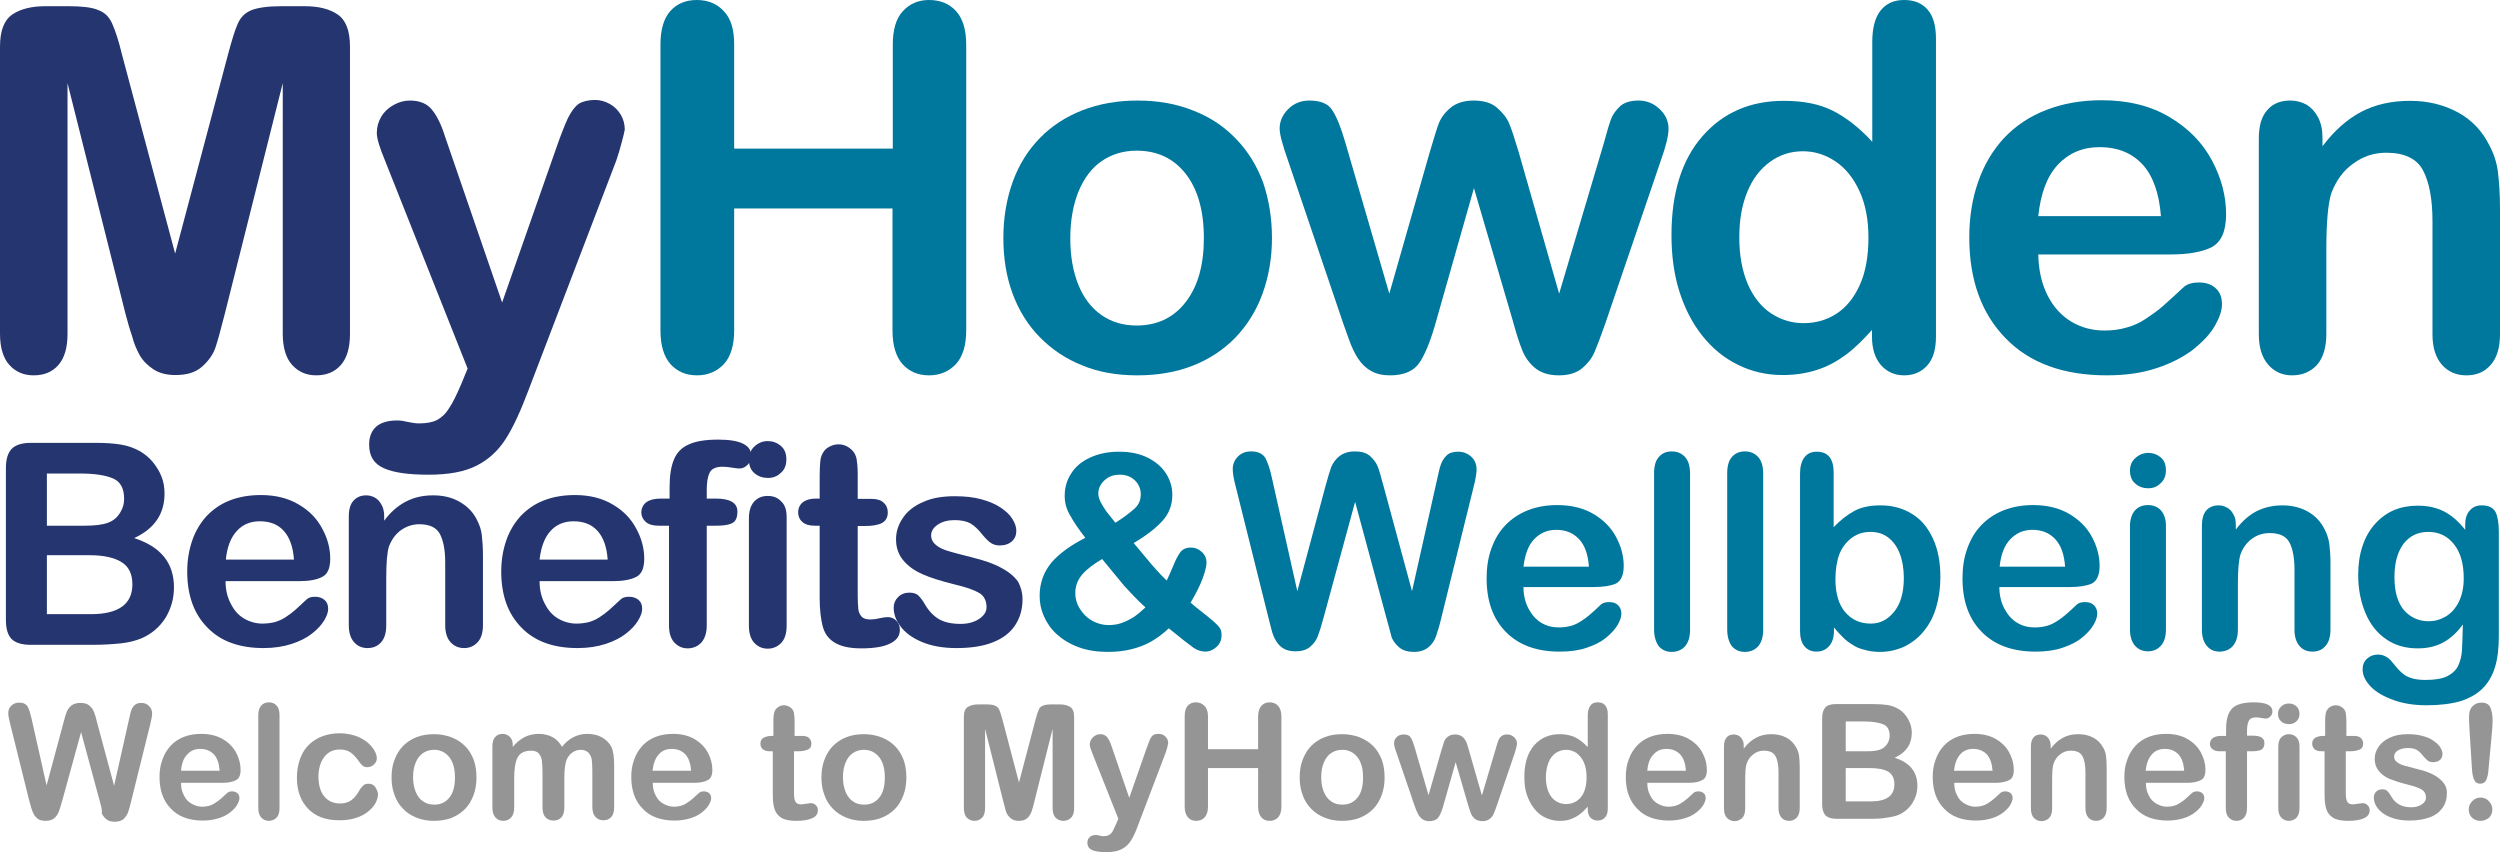 <?xml version="1.0" encoding="utf-8"?>
<!-- Generator: Adobe Illustrator 22.1.0, SVG Export Plug-In . SVG Version: 6.00 Build 0)  -->
<svg version="1.1" id="Layer_1" xmlns="http://www.w3.org/2000/svg" xmlns:xlink="http://www.w3.org/1999/xlink" x="0px" y="0px"
	 width="847.9px" height="289.1px" viewBox="0 0 847.9 289.1" style="enable-background:new 0 0 847.9 289.1;" xml:space="preserve"
	>
<style type="text/css">
	.st0{fill:#253570;}
	.st1{fill:#00779C;}
	.st2{fill:#959595;}
</style>
<g>
	<g>
		<path class="st0" d="M42.6,106.6L22.9,28.2v85c0,4.7-1,8.2-3.1,10.6c-2.1,2.4-4.9,3.5-8.4,3.5c-3.4,0-6.1-1.2-8.2-3.5
			c-2.1-2.3-3.2-5.9-3.2-10.6V15.8c0-5.4,1.4-9,4.2-10.9C7,3,10.8,2.1,15.5,2.1h7.7c4.6,0,8,0.4,10.1,1.3C35.5,4.2,37,5.7,38,7.9
			c1,2.2,2.2,5.7,3.4,10.7L59.4,86l17.9-67.4c1.3-4.9,2.4-8.5,3.4-10.7c1-2.2,2.6-3.7,4.7-4.5c2.1-0.8,5.5-1.3,10.1-1.3h7.7
			c4.8,0,8.5,0.9,11.3,2.8c2.8,1.9,4.2,5.5,4.2,10.9v97.4c0,4.7-1,8.2-3.1,10.6c-2.1,2.4-4.9,3.5-8.4,3.5c-3.3,0-6-1.2-8.1-3.5
			c-2.1-2.3-3.2-5.9-3.2-10.6v-85l-19.7,78.4c-1.3,5.1-2.3,8.8-3.1,11.2c-0.8,2.4-2.3,4.5-4.5,6.5c-2.2,2-5.2,2.9-9.1,2.9
			c-2.9,0-5.4-0.6-7.4-1.9c-2-1.3-3.6-2.9-4.7-4.8c-1.1-2-2-4.1-2.6-6.5C44,111.7,43.3,109.2,42.6,106.6z"/>
		<path class="st0" d="M156.5,130.1l2.1-5.1l-28.2-71c-1.7-4.1-2.6-7.1-2.6-8.9c0-2,0.5-3.8,1.5-5.5c1-1.7,2.4-3,4.2-4
			c1.8-1,3.6-1.5,5.5-1.5c3.3,0,5.8,1,7.5,3.1c1.7,2.1,3.2,5.1,4.4,9l19.4,56.4l18.4-52.5c1.5-4.3,2.8-7.6,3.9-10
			c1.2-2.4,2.4-4,3.7-4.9c1.3-0.8,3.2-1.3,5.6-1.3c1.7,0,3.4,0.5,5,1.4c1.6,0.9,2.8,2.2,3.7,3.7c0.9,1.6,1.3,3.2,1.3,5
			c-0.2,1.1-0.6,2.6-1.1,4.5c-0.5,2-1.1,3.9-1.8,6l-29.9,78.2c-2.6,6.9-5.1,12.3-7.6,16.2c-2.5,3.9-5.7,6.9-9.8,9
			c-4.1,2.1-9.5,3.1-16.4,3.1c-6.7,0-11.8-0.7-15.1-2.2c-3.4-1.5-5-4.1-5-8c0-2.6,0.8-4.7,2.4-6.1c1.6-1.4,4-2.1,7.1-2.1
			c1.2,0,2.4,0.2,3.6,0.5c1.5,0.3,2.7,0.5,3.8,0.5c2.6,0,4.7-0.4,6.2-1.2c1.5-0.8,2.9-2.1,4.1-4.1
			C153.5,136.7,154.9,133.9,156.5,130.1z"/>
	</g>
	<g>
		<path class="st1" d="M249,15.1v35.3h53.8V15.1c0-5,1.1-8.8,3.4-11.3c2.3-2.5,5.2-3.8,8.9-3.8c3.7,0,6.8,1.2,9.1,3.7
			c2.3,2.5,3.5,6.3,3.5,11.4v97c0,5.1-1.2,8.9-3.5,11.4c-2.4,2.5-5.4,3.8-9.1,3.8c-3.8,0-6.7-1.3-9-3.8c-2.2-2.5-3.4-6.3-3.4-11.4
			V70.7H249v41.4c0,5.1-1.2,8.9-3.5,11.4c-2.4,2.5-5.4,3.8-9.1,3.8c-3.8,0-6.7-1.3-9-3.8c-2.2-2.5-3.4-6.3-3.4-11.4v-97
			c0-5,1.1-8.8,3.3-11.3c2.2-2.5,5.2-3.8,9-3.8c3.7,0,6.8,1.2,9.1,3.7C247.9,6.2,249,10,249,15.1z"/>
		<path class="st1" d="M431.4,80.7c0,6.8-1.1,13.1-3.2,18.9c-2.1,5.8-5.2,10.7-9.2,14.9c-4,4.1-8.8,7.3-14.4,9.5
			c-5.6,2.2-11.9,3.3-18.9,3.3c-6.9,0-13.2-1.1-18.7-3.4c-5.5-2.2-10.3-5.4-14.4-9.6c-4.1-4.2-7.1-9.1-9.2-14.8
			c-2.1-5.7-3.1-12-3.1-18.8c0-6.9,1.1-13.3,3.2-19.1c2.1-5.8,5.2-10.7,9.2-14.8c4-4.1,8.8-7.2,14.4-9.4c5.7-2.2,11.9-3.3,18.7-3.3
			c6.9,0,13.2,1.1,18.9,3.4c5.7,2.2,10.5,5.4,14.5,9.6c4,4.1,7.1,9.1,9.2,14.8C430.3,67.5,431.4,73.8,431.4,80.7z M408.3,80.7
			c0-9.3-2.1-16.6-6.2-21.8s-9.6-7.8-16.6-7.8c-4.5,0-8.4,1.2-11.8,3.5c-3.4,2.3-6,5.8-7.9,10.3c-1.8,4.5-2.8,9.8-2.8,15.9
			c0,6,0.9,11.2,2.7,15.7c1.8,4.5,4.4,7.9,7.8,10.3c3.4,2.4,7.4,3.6,12,3.6c6.9,0,12.5-2.6,16.6-7.9
			C406.3,97.1,408.3,89.9,408.3,80.7z"/>
	</g>
	<g>
		<path class="st1" d="M456.3,48.4l14.9,51.2L484.8,52c1.5-5,2.5-8.4,3.2-10.2c0.7-1.8,2-3.6,3.9-5.2c1.9-1.6,4.6-2.5,7.9-2.5
			c3.4,0,6.1,0.8,8,2.5c1.9,1.7,3.3,3.4,4.1,5.4c0.8,1.9,1.9,5.3,3.3,10l13.6,47.6L544,48.4c1-3.7,1.8-6.4,2.4-8
			c0.6-1.6,1.7-3.1,3.1-4.4c1.5-1.3,3.6-1.9,6.3-1.9c2.7,0,5.1,1,7.1,2.9c2,1.9,3,4.1,3,6.7c0,2.4-0.9,5.9-2.6,10.7l-18.7,54.9
			c-1.6,4.6-2.9,8-3.8,10.1c-0.9,2.1-2.3,3.9-4.2,5.5c-1.9,1.6-4.6,2.4-7.9,2.4c-3.5,0-6.2-0.9-8.2-2.6c-2-1.7-3.5-3.9-4.4-6.4
			c-1-2.5-2-5.8-3.1-9.8l-13.1-44.7l-12.7,44.7c-1.7,6.2-3.5,10.9-5.5,14.1c-2,3.2-5.4,4.7-10.3,4.7c-2.5,0-4.7-0.5-6.4-1.5
			c-1.8-1-3.2-2.4-4.4-4.2c-1.2-1.8-2.2-4-3.1-6.5c-0.9-2.5-1.6-4.5-2.1-5.9l-18.6-54.9c-1.8-5.1-2.8-8.7-2.8-10.7
			c0-2.5,1-4.7,2.9-6.6c2-2,4.4-2.9,7.2-2.9c3.8,0,6.4,1.1,7.7,3.2C453.3,39.5,454.8,43.2,456.3,48.4z"/>
		<path class="st1" d="M634.9,114.2v-2.3c-3.1,3.5-6.1,6.4-9.1,8.6c-3,2.2-6.2,3.9-9.7,5c-3.5,1.1-7.3,1.7-11.5,1.7
			c-5.5,0-10.6-1.2-15.2-3.5c-4.7-2.3-8.7-5.6-12.1-9.9c-3.4-4.3-6-9.4-7.8-15.2c-1.8-5.8-2.6-12.1-2.6-18.9
			c0-14.3,3.5-25.5,10.5-33.5c7-8,16.2-12,27.6-12c6.6,0,12.2,1.1,16.7,3.4c4.5,2.3,9,5.8,13.3,10.5V14.3c0-4.7,0.9-8.3,2.8-10.7
			c1.9-2.4,4.5-3.6,8-3.6c3.5,0,6.1,1.1,8,3.3c1.9,2.2,2.8,5.5,2.8,9.8v101.1c0,4.4-1,7.6-3,9.8c-2,2.2-4.6,3.3-7.8,3.3
			c-3.1,0-5.7-1.1-7.8-3.4C636,121.6,634.9,118.4,634.9,114.2z M589.9,80.5c0,6.2,1,11.5,2.9,15.9c1.9,4.4,4.6,7.7,7.9,9.9
			c3.4,2.2,7,3.3,11,3.3c4,0,7.7-1,11-3.1c3.3-2.1,6-5.3,8-9.7c2-4.3,3-9.8,3-16.2c0-6.1-1-11.3-3-15.7c-2-4.4-4.7-7.8-8.1-10.1
			c-3.4-2.3-7.1-3.5-11.1-3.5c-4.2,0-7.9,1.2-11.2,3.6c-3.3,2.4-5.9,5.8-7.7,10.2C590.8,69.5,589.9,74.6,589.9,80.5z"/>
	</g>
	<g>
		<path class="st1" d="M736.1,86.3h-44.8c0.1,5.2,1.1,9.8,3.1,13.8c2,4,4.8,7,8.1,9c3.4,2,7.1,3,11.2,3c2.7,0,5.2-0.3,7.5-1
			c2.3-0.6,4.5-1.6,6.6-3c2.1-1.4,4.1-2.8,5.9-4.4c1.8-1.6,4.1-3.7,7-6.4c1.2-1,2.9-1.5,5-1.5c2.4,0,4.3,0.6,5.7,1.9
			c1.5,1.3,2.2,3.1,2.2,5.5c0,2.1-0.8,4.5-2.4,7.3c-1.6,2.8-4.1,5.4-7.3,8c-3.3,2.5-7.4,4.7-12.3,6.3c-5,1.7-10.6,2.5-17.1,2.5
			c-14.7,0-26.2-4.2-34.3-12.6c-8.2-8.4-12.3-19.8-12.3-34.2c0-6.8,1-13.1,3-18.8c2-5.8,5-10.8,8.8-14.9c3.9-4.1,8.6-7.3,14.3-9.5
			c5.7-2.2,11.9-3.3,18.8-3.3c9,0,16.6,1.9,23,5.7c6.4,3.8,11.2,8.7,14.4,14.7c3.2,6,4.8,12.1,4.8,18.3c0,5.8-1.7,9.5-5,11.2
			C746.7,85.5,742.1,86.3,736.1,86.3z M691.3,73.3h41.6c-0.6-7.8-2.7-13.7-6.3-17.6c-3.7-3.9-8.5-5.8-14.5-5.8
			c-5.7,0-10.4,2-14.1,5.9C694.3,59.7,692.1,65.6,691.3,73.3z"/>
		<path class="st1" d="M787.7,46.8v2.8c4-5.3,8.4-9.2,13.2-11.7c4.8-2.5,10.3-3.7,16.5-3.7c6,0,11.4,1.3,16.2,3.9
			c4.8,2.6,8.3,6.4,10.7,11.2c1.5,2.8,2.5,5.8,2.9,9.1c0.4,3.2,0.7,7.4,0.7,12.4v42.6c0,4.6-1.1,8.1-3.2,10.4
			c-2.1,2.4-4.8,3.5-8.2,3.5c-3.4,0-6.2-1.2-8.3-3.6c-2.1-2.4-3.2-5.8-3.2-10.3V75.1c0-7.6-1.1-13.3-3.2-17.3c-2.1-4-6.3-6-12.5-6
			c-4.1,0-7.8,1.2-11.2,3.7c-3.4,2.4-5.8,5.8-7.4,10c-1.1,3.4-1.7,9.8-1.7,19.1v28.7c0,4.6-1.1,8.1-3.2,10.5
			c-2.2,2.3-4.9,3.5-8.4,3.5c-3.3,0-6-1.2-8.1-3.6c-2.1-2.4-3.2-5.8-3.2-10.3V47.1c0-4.4,0.9-7.6,2.9-9.8c1.9-2.2,4.5-3.2,7.8-3.2
			c2,0,3.8,0.5,5.5,1.4c1.6,1,2.9,2.4,3.9,4.3C787.2,41.7,787.7,44,787.7,46.8z"/>
	</g>
	<g>
		<path class="st0" d="M31.3,218.7H10.4c-3,0-5.2-0.7-6.5-2c-1.3-1.4-1.9-3.5-1.9-6.5v-51.5c0-3,0.7-5.2,2-6.5c1.3-1.3,3.5-2,6.4-2
			h22.2c3.3,0,6.1,0.2,8.5,0.6c2.4,0.4,4.5,1.2,6.5,2.3c1.6,1,3.1,2.2,4.3,3.7c1.2,1.5,2.2,3.1,2.9,4.9c0.7,1.8,1,3.7,1,5.7
			c0,6.9-3.4,11.9-10.3,15.1c9,2.9,13.5,8.4,13.5,16.7c0,3.8-1,7.3-2.9,10.4c-2,3.1-4.6,5.3-7.9,6.8c-2.1,0.9-4.5,1.5-7.2,1.8
			C38.1,218.5,34.9,218.7,31.3,218.7z M15.9,160.6v17.7h12.7c3.5,0,6.1-0.3,8-1c1.9-0.7,3.3-1.9,4.3-3.7c0.8-1.3,1.2-2.8,1.2-4.4
			c0-3.5-1.2-5.8-3.7-6.9c-2.5-1.1-6.2-1.7-11.3-1.7H15.9z M30.3,188.3H15.9v20h14.9c9.4,0,14.1-3.4,14.1-10.1c0-3.5-1.2-6-3.6-7.5
			C38.8,189.1,35.1,188.3,30.3,188.3z"/>
		<path class="st0" d="M101.5,197.1h-25c0,2.9,0.6,5.5,1.8,7.7c1.1,2.2,2.6,3.9,4.5,5c1.9,1.1,4,1.7,6.2,1.7c1.5,0,2.9-0.2,4.2-0.5
			c1.3-0.4,2.5-0.9,3.7-1.7c1.2-0.8,2.3-1.6,3.3-2.5c1-0.9,2.3-2.1,3.9-3.6c0.7-0.6,1.6-0.8,2.8-0.8c1.3,0,2.4,0.4,3.2,1.1
			c0.8,0.7,1.2,1.7,1.2,3c0,1.2-0.5,2.5-1.4,4c-0.9,1.5-2.3,3-4.1,4.4c-1.8,1.4-4.1,2.6-6.9,3.5c-2.8,0.9-5.9,1.4-9.5,1.4
			c-8.2,0-14.6-2.3-19.1-7c-4.6-4.7-6.8-11-6.8-19c0-3.8,0.6-7.3,1.7-10.5c1.1-3.2,2.8-6,4.9-8.3c2.2-2.3,4.8-4.1,7.9-5.3
			c3.1-1.2,6.6-1.8,10.5-1.8c5,0,9.3,1.1,12.8,3.2c3.6,2.1,6.2,4.8,8,8.2c1.8,3.3,2.7,6.7,2.7,10.2c0,3.2-0.9,5.3-2.8,6.2
			C107.5,196.6,104.9,197.1,101.5,197.1z M76.6,189.8h23.1c-0.3-4.4-1.5-7.6-3.5-9.8c-2-2.2-4.7-3.2-8.1-3.2c-3.2,0-5.8,1.1-7.8,3.3
			C78.3,182.3,77,185.5,76.6,189.8z"/>
		<path class="st0" d="M130.3,175.1v1.5c2.2-3,4.7-5.1,7.4-6.5c2.7-1.4,5.7-2.1,9.2-2.1c3.4,0,6.4,0.7,9,2.2
			c2.6,1.5,4.6,3.5,5.9,6.2c0.8,1.6,1.4,3.2,1.6,5c0.2,1.8,0.4,4.1,0.4,6.9v23.7c0,2.6-0.6,4.5-1.8,5.8c-1.2,1.3-2.7,2-4.6,2
			c-1.9,0-3.4-0.7-4.6-2c-1.2-1.3-1.8-3.3-1.8-5.7v-21.3c0-4.2-0.6-7.4-1.8-9.7c-1.2-2.2-3.5-3.3-7-3.3c-2.3,0-4.3,0.7-6.2,2
			c-1.9,1.4-3.2,3.2-4.1,5.6c-0.6,1.9-0.9,5.5-0.9,10.7v16c0,2.6-0.6,4.5-1.8,5.8c-1.2,1.3-2.7,1.9-4.6,1.9c-1.8,0-3.4-0.7-4.5-2
			c-1.2-1.3-1.8-3.3-1.8-5.7v-36.9c0-2.4,0.5-4.2,1.6-5.4c1.1-1.2,2.5-1.8,4.3-1.8c1.1,0,2.1,0.3,3,0.8c0.9,0.5,1.6,1.3,2.2,2.4
			C130,172.2,130.3,173.5,130.3,175.1z"/>
		<path class="st0" d="M208,197.1h-25c0,2.9,0.6,5.5,1.8,7.7c1.1,2.2,2.6,3.9,4.5,5c1.9,1.1,4,1.7,6.2,1.7c1.5,0,2.9-0.2,4.2-0.5
			c1.3-0.4,2.5-0.9,3.7-1.7c1.2-0.8,2.3-1.6,3.3-2.5c1-0.9,2.3-2.1,3.9-3.6c0.7-0.6,1.6-0.8,2.8-0.8c1.3,0,2.4,0.4,3.2,1.1
			c0.8,0.7,1.2,1.7,1.2,3c0,1.2-0.5,2.5-1.4,4c-0.9,1.5-2.3,3-4.1,4.4c-1.8,1.4-4.1,2.6-6.9,3.5c-2.8,0.9-5.9,1.4-9.5,1.4
			c-8.2,0-14.6-2.3-19.1-7c-4.6-4.7-6.8-11-6.8-19c0-3.8,0.6-7.3,1.7-10.5c1.1-3.2,2.8-6,4.9-8.3c2.2-2.3,4.8-4.1,7.9-5.3
			c3.1-1.2,6.6-1.8,10.5-1.8c5,0,9.3,1.1,12.8,3.2c3.6,2.1,6.2,4.8,8,8.2c1.8,3.3,2.7,6.7,2.7,10.2c0,3.2-0.9,5.3-2.8,6.2
			C213.9,196.6,211.3,197.1,208,197.1z M183,189.8h23.1c-0.3-4.4-1.5-7.6-3.5-9.8c-2-2.2-4.7-3.2-8.1-3.2c-3.2,0-5.8,1.1-7.8,3.3
			C184.7,182.3,183.5,185.5,183,189.8z"/>
		<path class="st0" d="M224.1,169.1h3v-3.8c0-4,0.5-7.2,1.5-9.5c1-2.4,2.7-4.1,5.1-5.1c2.4-1.1,5.7-1.6,9.9-1.6
			c7.4,0,11.2,1.8,11.2,5.5c0,1.2-0.4,2.2-1.2,3c-0.8,0.8-1.7,1.3-2.8,1.3c-0.5,0-1.4-0.1-2.6-0.3c-1.2-0.2-2.2-0.3-3.1-0.3
			c-2.3,0-3.8,0.7-4.4,2c-0.7,1.4-1,3.3-1,5.8v3h3.1c4.9,0,7.3,1.5,7.3,4.4c0,2.1-0.6,3.4-1.9,4c-1.3,0.6-3.1,0.8-5.4,0.8h-3.1v33.8
			c0,2.5-0.6,4.4-1.8,5.8c-1.2,1.3-2.8,2-4.7,2c-1.8,0-3.3-0.7-4.5-2c-1.2-1.3-1.8-3.2-1.8-5.8v-33.8h-3.5c-1.9,0-3.4-0.4-4.4-1.3
			c-1-0.9-1.5-2-1.5-3.3C217.7,170.7,219.9,169.1,224.1,169.1z"/>
	</g>
	<g>
		<path class="st0" d="M260.5,162.1c-1.8,0-3.3-0.5-4.6-1.6c-1.3-1.1-1.9-2.6-1.9-4.6c0-1.8,0.6-3.3,1.9-4.5
			c1.3-1.2,2.8-1.8,4.5-1.8c1.6,0,3.1,0.5,4.4,1.6c1.3,1.1,1.9,2.6,1.9,4.6c0,2-0.6,3.5-1.9,4.6
			C263.7,161.5,262.2,162.1,260.5,162.1z M266.8,175.3v36.9c0,2.6-0.6,4.5-1.8,5.8c-1.2,1.3-2.8,2-4.6,2c-1.9,0-3.4-0.7-4.6-2
			c-1.2-1.3-1.8-3.3-1.8-5.7v-36.5c0-2.5,0.6-4.4,1.8-5.7c1.2-1.3,2.7-1.9,4.6-1.9c1.9,0,3.4,0.6,4.6,1.9
			C266.2,171.2,266.8,173,266.8,175.3z"/>
		<path class="st0" d="M276.6,169.1h1.4v-7.7c0-2.1,0.1-3.7,0.2-4.8c0.1-1.2,0.4-2.2,0.9-3c0.5-0.9,1.2-1.6,2.2-2.1
			c0.9-0.5,2-0.8,3.1-0.8c1.6,0,3.1,0.6,4.4,1.8c0.9,0.8,1.4,1.8,1.7,3c0.2,1.2,0.4,2.8,0.4,5v8.7h4.7c1.8,0,3.2,0.4,4.1,1.3
			c1,0.9,1.4,2,1.4,3.3c0,1.7-0.7,2.9-2,3.6c-1.4,0.7-3.3,1-5.8,1h-2.4v23.5c0,2,0.1,3.5,0.2,4.6c0.1,1.1,0.5,1.9,1.1,2.6
			c0.6,0.7,1.6,1,3,1c0.7,0,1.8-0.1,3-0.4c1.3-0.3,2.3-0.4,3-0.4c1,0,2,0.4,2.8,1.2c0.8,0.8,1.2,1.8,1.2,3.1c0,2.1-1.1,3.6-3.4,4.7
			c-2.2,1.1-5.5,1.6-9.7,1.6c-4,0-7-0.7-9.1-2c-2.1-1.3-3.4-3.2-4-5.6c-0.6-2.4-1-5.5-1-9.5v-24.5h-1.7c-1.8,0-3.2-0.4-4.2-1.3
			c-1-0.9-1.4-2-1.4-3.3c0-1.3,0.5-2.4,1.5-3.3C273.2,169.6,274.7,169.1,276.6,169.1z"/>
		<path class="st0" d="M346.8,203.2c0,3.5-0.9,6.5-2.6,9c-1.7,2.5-4.2,4.4-7.6,5.7c-3.3,1.3-7.4,1.9-12.2,1.9
			c-4.6,0-8.5-0.7-11.8-2.1c-3.3-1.4-5.7-3.2-7.2-5.3c-1.6-2.1-2.3-4.2-2.3-6.3c0-1.4,0.5-2.6,1.5-3.6c1-1,2.3-1.5,3.8-1.5
			c1.3,0,2.4,0.3,3.1,1c0.7,0.7,1.4,1.6,2.1,2.8c1.3,2.3,2.9,4,4.7,5.1c1.8,1.1,4.3,1.7,7.5,1.7c2.6,0,4.6-0.6,6.3-1.7
			c1.6-1.1,2.5-2.4,2.5-3.9c0-2.2-0.8-3.9-2.5-4.9c-1.7-1-4.5-2-8.4-2.9c-4.4-1.1-8-2.2-10.7-3.4c-2.8-1.2-5-2.8-6.6-4.7
			c-1.7-2-2.5-4.4-2.5-7.2c0-2.6,0.8-5,2.3-7.2c1.5-2.3,3.8-4.1,6.8-5.4c3-1.4,6.6-2,10.8-2c3.3,0,6.3,0.3,8.9,1
			c2.6,0.7,4.8,1.6,6.6,2.8c1.8,1.2,3.1,2.4,4,3.8c0.9,1.4,1.4,2.8,1.4,4.1c0,1.5-0.5,2.7-1.5,3.6c-1,0.9-2.4,1.4-4.2,1.4
			c-1.3,0-2.4-0.4-3.3-1.1c-0.9-0.7-2-1.9-3.2-3.4c-1-1.2-2.1-2.2-3.4-3c-1.3-0.7-3.1-1.1-5.3-1.1c-2.3,0-4.2,0.5-5.7,1.5
			c-1.5,1-2.3,2.2-2.3,3.7c0,1.3,0.6,2.4,1.7,3.3c1.1,0.9,2.6,1.6,4.5,2.1c1.9,0.6,4.5,1.2,7.9,2.1c4,1,7.2,2.1,9.7,3.5
			c2.5,1.3,4.4,2.9,5.7,4.7C346.1,198.8,346.8,200.9,346.8,203.2z"/>
	</g>
	<g>
		<path class="st2" d="M33.8,271.6l-6.3-23.3l-6.4,23.3c-0.5,1.8-0.9,3-1.2,3.8c-0.3,0.8-0.8,1.5-1.5,2.1c-0.7,0.6-1.7,0.9-2.9,0.9
			c-1,0-1.8-0.2-2.4-0.5c-0.6-0.4-1.1-0.9-1.5-1.5c-0.4-0.7-0.7-1.4-1-2.4c-0.2-0.9-0.5-1.8-0.7-2.5l-6.5-26.2
			c-0.4-1.5-0.6-2.7-0.6-3.5c0-1,0.4-1.9,1.1-2.5c0.7-0.7,1.6-1,2.6-1c1.4,0,2.4,0.5,2.9,1.4c0.5,0.9,0.9,2.3,1.3,4l5.1,22.7
			l5.7-21.2c0.4-1.6,0.8-2.9,1.1-3.7c0.3-0.8,0.9-1.6,1.6-2.2c0.8-0.6,1.8-0.9,3.1-0.9c1.3,0,2.4,0.3,3.1,1c0.7,0.6,1.2,1.3,1.5,2.1
			c0.3,0.8,0.7,2,1.1,3.8l5.7,21.2l5.1-22.7c0.2-1.2,0.5-2.1,0.7-2.8c0.2-0.7,0.6-1.3,1.1-1.8c0.5-0.5,1.3-0.8,2.3-0.8
			c1,0,1.9,0.3,2.6,1c0.7,0.7,1.1,1.5,1.1,2.6c0,0.7-0.2,1.9-0.6,3.5l-6.5,26.2c-0.4,1.8-0.8,3.1-1.1,3.9c-0.3,0.8-0.8,1.5-1.5,2.2
			c-0.7,0.6-1.7,0.9-3,0.9c-1.2,0-2.2-0.3-2.9-0.9c-0.7-0.6-1.2-1.3-1.5-2C34.7,274.7,34.3,273.4,33.8,271.6z"/>
		<path class="st2" d="M75.5,265.5H61.4c0,1.6,0.3,3.1,1,4.3c0.6,1.3,1.5,2.2,2.6,2.8c1.1,0.6,2.2,1,3.5,1c0.9,0,1.7-0.1,2.4-0.3
			c0.7-0.2,1.4-0.5,2.1-1c0.7-0.4,1.3-0.9,1.9-1.4c0.6-0.5,1.3-1.2,2.2-2c0.4-0.3,0.9-0.5,1.6-0.5c0.7,0,1.3,0.2,1.8,0.6
			c0.5,0.4,0.7,1,0.7,1.7c0,0.7-0.3,1.4-0.8,2.3c-0.5,0.9-1.3,1.7-2.3,2.5c-1,0.8-2.3,1.5-3.9,2c-1.6,0.5-3.4,0.8-5.4,0.8
			c-4.6,0-8.3-1.3-10.8-4c-2.6-2.6-3.9-6.2-3.9-10.8c0-2.1,0.3-4.1,1-5.9c0.6-1.8,1.6-3.4,2.8-4.7c1.2-1.3,2.7-2.3,4.5-3
			c1.8-0.7,3.8-1,5.9-1c2.8,0,5.3,0.6,7.3,1.8c2,1.2,3.5,2.7,4.5,4.6c1,1.9,1.5,3.8,1.5,5.8c0,1.8-0.5,3-1.6,3.5
			C78.9,265.2,77.4,265.5,75.5,265.5z M61.4,261.4h13.1c-0.2-2.5-0.8-4.3-2-5.6c-1.2-1.2-2.7-1.8-4.6-1.8c-1.8,0-3.3,0.6-4.4,1.9
			C62.3,257.1,61.6,258.9,61.4,261.4z"/>
		<path class="st2" d="M87.6,274v-31.4c0-1.4,0.3-2.5,1-3.3c0.6-0.7,1.5-1.1,2.6-1.1c1.1,0,2,0.4,2.6,1.1c0.7,0.7,1,1.8,1,3.3V274
			c0,1.5-0.3,2.6-1,3.3c-0.7,0.7-1.6,1.1-2.6,1.1c-1.1,0-1.9-0.4-2.6-1.1C87.9,276.5,87.6,275.4,87.6,274z"/>
		<path class="st2" d="M128.2,269.4c0,0.9-0.3,1.9-0.8,2.9c-0.5,1-1.4,2-2.5,2.9c-1.1,0.9-2.5,1.7-4.2,2.2c-1.7,0.6-3.6,0.8-5.7,0.8
			c-4.5,0-8-1.3-10.5-3.9c-2.5-2.6-3.8-6.1-3.8-10.5c0-3,0.6-5.6,1.7-7.9c1.1-2.3,2.8-4,5-5.3c2.2-1.2,4.8-1.9,7.8-1.9
			c1.9,0,3.6,0.3,5.2,0.8c1.6,0.5,2.9,1.3,4,2.1c1.1,0.9,1.9,1.8,2.5,2.8c0.6,1,0.9,1.9,0.9,2.7c0,0.9-0.3,1.6-1,2.2
			c-0.6,0.6-1.4,0.9-2.3,0.9c-0.6,0-1.1-0.2-1.5-0.5c-0.4-0.3-0.8-0.8-1.3-1.5c-0.9-1.3-1.8-2.3-2.8-3c-1-0.7-2.2-1-3.7-1
			c-2.1,0-3.9,0.8-5.2,2.5c-1.3,1.7-2,4-2,6.8c0,1.4,0.2,2.6,0.5,3.7c0.3,1.1,0.8,2.1,1.5,2.9c0.6,0.8,1.4,1.4,2.3,1.8
			s1.9,0.6,3,0.6c1.4,0,2.7-0.3,3.7-1c1-0.7,1.9-1.7,2.7-3.1c0.4-0.8,0.9-1.4,1.4-1.9c0.5-0.5,1.1-0.7,1.9-0.7c0.9,0,1.6,0.3,2.2,1
			C127.9,268,128.2,268.7,128.2,269.4z"/>
		<path class="st2" d="M161.6,263.7c0,2.2-0.3,4.1-1,6c-0.7,1.8-1.6,3.4-2.9,4.7c-1.3,1.3-2.8,2.3-4.6,3c-1.8,0.7-3.8,1-6,1
			c-2.2,0-4.2-0.4-5.9-1.1c-1.7-0.7-3.3-1.7-4.5-3c-1.3-1.3-2.3-2.9-2.9-4.7c-0.7-1.8-1-3.8-1-5.9c0-2.2,0.3-4.2,1-6
			c0.7-1.8,1.6-3.4,2.9-4.7c1.3-1.3,2.8-2.3,4.6-3c1.8-0.7,3.8-1,5.9-1c2.2,0,4.2,0.4,6,1.1c1.8,0.7,3.3,1.7,4.6,3
			c1.3,1.3,2.2,2.9,2.9,4.7C161.3,259.5,161.6,261.5,161.6,263.7z M154.3,263.7c0-2.9-0.6-5.2-1.9-6.9c-1.3-1.6-3-2.5-5.2-2.5
			c-1.4,0-2.7,0.4-3.7,1.1c-1.1,0.7-1.9,1.8-2.5,3.2c-0.6,1.4-0.9,3.1-0.9,5c0,1.9,0.3,3.5,0.9,5c0.6,1.4,1.4,2.5,2.5,3.2
			c1.1,0.8,2.3,1.1,3.8,1.1c2.2,0,3.9-0.8,5.2-2.5C153.7,268.9,154.3,266.6,154.3,263.7z"/>
		<path class="st2" d="M191.4,264.2v9.6c0,1.5-0.3,2.7-1,3.4c-0.7,0.8-1.6,1.1-2.7,1.1c-1.1,0-2-0.4-2.7-1.1c-0.7-0.8-1-1.9-1-3.4
			v-11.5c0-1.8-0.1-3.2-0.2-4.2c-0.1-1-0.5-1.8-1-2.5c-0.5-0.6-1.4-1-2.6-1c-2.4,0-3.9,0.8-4.7,2.4c-0.8,1.6-1.1,4-1.1,7v9.8
			c0,1.5-0.3,2.6-1,3.4c-0.7,0.8-1.6,1.2-2.7,1.2c-1.1,0-2-0.4-2.7-1.2c-0.7-0.8-1-1.9-1-3.4v-20.7c0-1.4,0.3-2.4,0.9-3.1
			c0.6-0.7,1.5-1.1,2.5-1.1c1,0,1.8,0.3,2.5,1c0.7,0.7,1,1.6,1,2.7v0.7c1.3-1.5,2.6-2.6,4-3.3c1.4-0.7,3-1.1,4.8-1.1
			c1.8,0,3.4,0.4,4.7,1.1c1.3,0.7,2.4,1.8,3.2,3.3c1.2-1.5,2.5-2.6,3.9-3.3c1.4-0.7,2.9-1.1,4.6-1.1c2,0,3.7,0.4,5.1,1.2
			c1.4,0.8,2.5,1.9,3.2,3.3c0.6,1.3,0.9,3.4,0.9,6.2v14.1c0,1.5-0.3,2.7-1,3.4c-0.7,0.8-1.6,1.1-2.7,1.1c-1.1,0-2-0.4-2.7-1.2
			c-0.7-0.8-1-1.9-1-3.4v-12.2c0-1.6-0.1-2.8-0.2-3.7c-0.1-0.9-0.5-1.7-1.1-2.4c-0.6-0.6-1.5-1-2.6-1c-1,0-1.9,0.3-2.7,0.8
			c-0.9,0.6-1.5,1.3-2,2.3C191.6,259,191.4,261.1,191.4,264.2z"/>
		<path class="st2" d="M235.5,265.5h-14.1c0,1.6,0.3,3.1,1,4.3c0.6,1.3,1.5,2.2,2.6,2.8c1.1,0.6,2.2,1,3.5,1c0.9,0,1.7-0.1,2.4-0.3
			c0.7-0.2,1.4-0.5,2.1-1c0.7-0.4,1.3-0.9,1.9-1.4c0.6-0.5,1.3-1.2,2.2-2c0.4-0.3,0.9-0.5,1.6-0.5c0.7,0,1.3,0.2,1.8,0.6
			c0.5,0.4,0.7,1,0.7,1.7c0,0.7-0.3,1.4-0.8,2.3c-0.5,0.9-1.3,1.7-2.3,2.5c-1,0.8-2.3,1.5-3.9,2c-1.6,0.5-3.4,0.8-5.4,0.8
			c-4.6,0-8.3-1.3-10.8-4c-2.6-2.6-3.9-6.2-3.9-10.8c0-2.1,0.3-4.1,1-5.9c0.6-1.8,1.6-3.4,2.8-4.7c1.2-1.3,2.7-2.3,4.5-3
			c1.8-0.7,3.8-1,5.9-1c2.8,0,5.3,0.6,7.3,1.8c2,1.2,3.5,2.7,4.5,4.6c1,1.9,1.5,3.8,1.5,5.8c0,1.8-0.5,3-1.6,3.5
			C238.9,265.2,237.4,265.5,235.5,265.5z M221.3,261.4h13.1c-0.2-2.5-0.8-4.3-2-5.6c-1.2-1.2-2.7-1.8-4.6-1.8
			c-1.8,0-3.3,0.6-4.4,1.9C222.3,257.1,221.6,258.9,221.3,261.4z"/>
		<path class="st2" d="M261.5,249.6h0.8v-4.3c0-1.2,0-2.1,0.1-2.7c0.1-0.7,0.2-1.2,0.5-1.7c0.3-0.5,0.7-0.9,1.2-1.2
			c0.5-0.3,1.1-0.5,1.8-0.5c0.9,0,1.7,0.3,2.5,1c0.5,0.5,0.8,1,0.9,1.7c0.1,0.7,0.2,1.6,0.2,2.8v4.9h2.6c1,0,1.8,0.2,2.3,0.7
			c0.5,0.5,0.8,1.1,0.8,1.9c0,1-0.4,1.7-1.2,2c-0.8,0.4-1.9,0.6-3.3,0.6h-1.4v13.3c0,1.1,0,2,0.1,2.6c0.1,0.6,0.3,1.1,0.6,1.5
			c0.3,0.4,0.9,0.6,1.7,0.6c0.4,0,1-0.1,1.7-0.2c0.7-0.1,1.3-0.2,1.7-0.2c0.6,0,1.1,0.2,1.6,0.7c0.5,0.5,0.7,1,0.7,1.7
			c0,1.2-0.6,2.1-1.9,2.7c-1.3,0.6-3.1,0.9-5.5,0.9c-2.3,0-4-0.4-5.1-1.1c-1.2-0.8-1.9-1.8-2.3-3.2c-0.4-1.3-0.5-3.1-0.5-5.4v-13.9
			h-1c-1,0-1.8-0.2-2.4-0.7c-0.5-0.5-0.8-1.1-0.8-1.9s0.3-1.4,0.9-1.9C259.6,249.9,260.4,249.6,261.5,249.6z"/>
		<path class="st2" d="M307.4,263.7c0,2.2-0.3,4.1-1,6c-0.7,1.8-1.6,3.4-2.9,4.7c-1.3,1.3-2.8,2.3-4.6,3c-1.8,0.7-3.8,1-6,1
			c-2.2,0-4.2-0.4-5.9-1.1c-1.7-0.7-3.3-1.7-4.5-3c-1.3-1.3-2.3-2.9-2.9-4.7c-0.7-1.8-1-3.8-1-5.9c0-2.2,0.3-4.2,1-6
			c0.7-1.8,1.6-3.4,2.9-4.7c1.3-1.3,2.8-2.3,4.6-3c1.8-0.7,3.8-1,5.9-1c2.2,0,4.2,0.4,6,1.1c1.8,0.7,3.3,1.7,4.6,3
			c1.3,1.3,2.2,2.9,2.9,4.7C307.1,259.5,307.4,261.5,307.4,263.7z M300.1,263.7c0-2.9-0.6-5.2-1.9-6.9c-1.3-1.6-3-2.5-5.2-2.5
			c-1.4,0-2.7,0.4-3.7,1.1c-1.1,0.7-1.9,1.8-2.5,3.2c-0.6,1.4-0.9,3.1-0.9,5c0,1.9,0.3,3.5,0.9,5c0.6,1.4,1.4,2.5,2.5,3.2
			c1.1,0.8,2.3,1.1,3.8,1.1c2.2,0,3.9-0.8,5.2-2.5C299.5,268.9,300.1,266.6,300.1,263.7z"/>
		<path class="st2" d="M340.3,271.9l-6.2-24.7V274c0,1.5-0.3,2.6-1,3.3c-0.7,0.7-1.5,1.1-2.6,1.1c-1.1,0-1.9-0.4-2.6-1.1
			c-0.7-0.7-1-1.9-1-3.4v-30.7c0-1.7,0.4-2.8,1.3-3.4c0.9-0.6,2.1-0.9,3.6-0.9h2.4c1.5,0,2.5,0.1,3.2,0.4c0.7,0.3,1.2,0.7,1.5,1.4
			c0.3,0.7,0.7,1.8,1.1,3.4l5.6,21.3l5.6-21.3c0.4-1.6,0.8-2.7,1.1-3.4c0.3-0.7,0.8-1.2,1.5-1.4c0.7-0.3,1.7-0.4,3.2-0.4h2.4
			c1.5,0,2.7,0.3,3.6,0.9c0.9,0.6,1.3,1.7,1.3,3.4V274c0,1.5-0.3,2.6-1,3.3c-0.7,0.7-1.5,1.1-2.7,1.1c-1,0-1.9-0.4-2.6-1.1
			c-0.7-0.7-1-1.9-1-3.3v-26.8l-6.2,24.7c-0.4,1.6-0.7,2.8-1,3.5c-0.3,0.8-0.7,1.4-1.4,2.1c-0.7,0.6-1.6,0.9-2.9,0.9
			c-0.9,0-1.7-0.2-2.3-0.6c-0.6-0.4-1.1-0.9-1.5-1.5c-0.4-0.6-0.6-1.3-0.8-2.1C340.7,273.5,340.5,272.7,340.3,271.9z"/>
		<path class="st2" d="M378.6,279.3l0.7-1.6l-8.9-22.4c-0.5-1.3-0.8-2.2-0.8-2.8c0-0.6,0.2-1.2,0.5-1.7c0.3-0.5,0.8-1,1.3-1.3
			c0.6-0.3,1.1-0.5,1.7-0.5c1,0,1.8,0.3,2.4,1c0.5,0.7,1,1.6,1.4,2.8l6.1,17.8l5.8-16.6c0.5-1.3,0.9-2.4,1.2-3.2
			c0.4-0.8,0.8-1.3,1.2-1.5c0.4-0.3,1-0.4,1.8-0.4c0.5,0,1.1,0.1,1.6,0.4c0.5,0.3,0.9,0.7,1.2,1.2c0.3,0.5,0.4,1,0.4,1.6
			c-0.1,0.3-0.2,0.8-0.3,1.4c-0.2,0.6-0.4,1.2-0.6,1.9l-9.4,24.7c-0.8,2.2-1.6,3.9-2.4,5.1c-0.8,1.2-1.8,2.2-3.1,2.8
			c-1.3,0.7-3,1-5.2,1c-2.1,0-3.7-0.2-4.8-0.7c-1.1-0.5-1.6-1.3-1.6-2.5c0-0.8,0.3-1.5,0.8-1.9c0.5-0.5,1.2-0.7,2.2-0.7
			c0.4,0,0.8,0.1,1.1,0.2c0.5,0.1,0.9,0.2,1.2,0.2c0.8,0,1.5-0.1,2-0.4c0.5-0.2,0.9-0.7,1.3-1.3
			C377.6,281.4,378.1,280.5,378.6,279.3z"/>
		<path class="st2" d="M409.7,243v11.1h17V243c0-1.6,0.4-2.8,1.1-3.6c0.7-0.8,1.7-1.2,2.8-1.2c1.2,0,2.1,0.4,2.9,1.2
			c0.7,0.8,1.1,2,1.1,3.6v30.6c0,1.6-0.4,2.8-1.1,3.6c-0.7,0.8-1.7,1.2-2.9,1.2c-1.2,0-2.1-0.4-2.8-1.2c-0.7-0.8-1.1-2-1.1-3.6
			v-13.1h-17v13.1c0,1.6-0.4,2.8-1.1,3.6c-0.7,0.8-1.7,1.2-2.9,1.2c-1.2,0-2.1-0.4-2.8-1.2c-0.7-0.8-1.1-2-1.1-3.6V243
			c0-1.6,0.3-2.8,1-3.6c0.7-0.8,1.6-1.2,2.8-1.2c1.2,0,2.1,0.4,2.9,1.2C409.3,240.2,409.7,241.4,409.7,243z"/>
		<path class="st2" d="M469.6,263.7c0,2.2-0.3,4.1-1,6c-0.7,1.8-1.6,3.4-2.9,4.7c-1.3,1.3-2.8,2.3-4.6,3c-1.8,0.7-3.8,1-6,1
			c-2.2,0-4.2-0.4-5.9-1.1c-1.7-0.7-3.3-1.7-4.5-3c-1.3-1.3-2.3-2.9-2.9-4.7c-0.7-1.8-1-3.8-1-5.9c0-2.2,0.3-4.2,1-6
			c0.7-1.8,1.6-3.4,2.9-4.7c1.3-1.3,2.8-2.3,4.6-3s3.8-1,5.9-1c2.2,0,4.2,0.4,6,1.1c1.8,0.7,3.3,1.7,4.6,3c1.3,1.3,2.2,2.9,2.9,4.7
			C469.3,259.5,469.6,261.5,469.6,263.7z M462.3,263.7c0-2.9-0.6-5.2-1.9-6.9c-1.3-1.6-3-2.5-5.2-2.5c-1.4,0-2.7,0.4-3.7,1.1
			c-1.1,0.7-1.9,1.8-2.5,3.2c-0.6,1.4-0.9,3.1-0.9,5c0,1.9,0.3,3.5,0.9,5c0.6,1.4,1.4,2.5,2.5,3.2c1.1,0.8,2.3,1.1,3.8,1.1
			c2.2,0,3.9-0.8,5.2-2.5C461.7,268.9,462.3,266.6,462.3,263.7z"/>
		<path class="st2" d="M479.8,253.5l4.7,16.2l4.3-15c0.5-1.6,0.8-2.6,1-3.2c0.2-0.6,0.6-1.1,1.2-1.6c0.6-0.5,1.4-0.8,2.5-0.8
			c1.1,0,1.9,0.3,2.5,0.8c0.6,0.5,1,1.1,1.3,1.7c0.2,0.6,0.6,1.7,1,3.2l4.3,15l4.8-16.2c0.3-1.2,0.6-2,0.8-2.5c0.2-0.5,0.5-1,1-1.4
			c0.5-0.4,1.1-0.6,2-0.6c0.9,0,1.6,0.3,2.3,0.9c0.6,0.6,1,1.3,1,2.1c0,0.7-0.3,1.9-0.8,3.4l-5.9,17.3c-0.5,1.5-0.9,2.5-1.2,3.2
			c-0.3,0.7-0.7,1.2-1.3,1.7c-0.6,0.5-1.4,0.8-2.5,0.8c-1.1,0-2-0.3-2.6-0.8c-0.6-0.5-1.1-1.2-1.4-2c-0.3-0.8-0.6-1.8-1-3.1
			l-4.1-14.1l-4,14.1c-0.5,2-1.1,3.4-1.7,4.4c-0.6,1-1.7,1.5-3.3,1.5c-0.8,0-1.5-0.2-2-0.5c-0.6-0.3-1-0.8-1.4-1.3
			c-0.4-0.6-0.7-1.3-1-2c-0.3-0.8-0.5-1.4-0.7-1.9l-5.9-17.3c-0.6-1.6-0.9-2.7-0.9-3.4c0-0.8,0.3-1.5,0.9-2.1
			c0.6-0.6,1.4-0.9,2.3-0.9c1.2,0,2,0.3,2.4,1C478.9,250.7,479.3,251.9,479.8,253.5z"/>
		<path class="st2" d="M538.5,274.3v-0.7c-1,1.1-1.9,2-2.9,2.7c-0.9,0.7-2,1.2-3.1,1.6c-1.1,0.4-2.3,0.5-3.6,0.5
			c-1.7,0-3.3-0.4-4.8-1.1c-1.5-0.7-2.8-1.8-3.8-3.1c-1.1-1.4-1.9-3-2.5-4.8c-0.6-1.8-0.8-3.8-0.8-6c0-4.5,1.1-8,3.3-10.6
			c2.2-2.5,5.1-3.8,8.7-3.8c2.1,0,3.8,0.4,5.3,1.1c1.4,0.7,2.8,1.8,4.2,3.3v-10.7c0-1.5,0.3-2.6,0.9-3.4c0.6-0.8,1.4-1.1,2.5-1.1
			c1.1,0,1.9,0.3,2.5,1c0.6,0.7,0.9,1.7,0.9,3.1v31.9c0,1.4-0.3,2.4-1,3.1c-0.6,0.7-1.5,1-2.5,1c-1,0-1.8-0.4-2.5-1.1
			C538.8,276.6,538.5,275.6,538.5,274.3z M524.3,263.6c0,2,0.3,3.6,0.9,5c0.6,1.4,1.4,2.4,2.5,3.1c1.1,0.7,2.2,1,3.5,1
			c1.3,0,2.4-0.3,3.5-1c1.1-0.7,1.9-1.7,2.5-3c0.6-1.4,0.9-3.1,0.9-5.1c0-1.9-0.3-3.6-0.9-5c-0.6-1.4-1.5-2.4-2.5-3.2
			c-1.1-0.7-2.2-1.1-3.5-1.1c-1.3,0-2.5,0.4-3.6,1.1c-1,0.8-1.9,1.8-2.4,3.2C524.6,260.2,524.3,261.8,524.3,263.6z"/>
		<path class="st2" d="M572.8,265.5h-14.1c0,1.6,0.3,3.1,1,4.3c0.6,1.3,1.5,2.2,2.6,2.8c1.1,0.6,2.2,1,3.5,1c0.9,0,1.7-0.1,2.4-0.3
			c0.7-0.2,1.4-0.5,2.1-1c0.7-0.4,1.3-0.9,1.9-1.4c0.6-0.5,1.3-1.2,2.2-2c0.4-0.3,0.9-0.5,1.6-0.5c0.7,0,1.3,0.2,1.8,0.6
			c0.5,0.4,0.7,1,0.7,1.7c0,0.7-0.3,1.4-0.8,2.3c-0.5,0.9-1.3,1.7-2.3,2.5c-1,0.8-2.3,1.5-3.9,2c-1.6,0.5-3.4,0.8-5.4,0.8
			c-4.6,0-8.3-1.3-10.8-4c-2.6-2.6-3.9-6.2-3.9-10.8c0-2.1,0.3-4.1,1-5.9c0.6-1.8,1.6-3.4,2.8-4.7c1.2-1.3,2.7-2.3,4.5-3
			c1.8-0.7,3.8-1,5.9-1c2.8,0,5.3,0.6,7.3,1.8c2,1.2,3.5,2.7,4.5,4.6c1,1.9,1.5,3.8,1.5,5.8c0,1.8-0.5,3-1.6,3.5
			C576.2,265.2,574.7,265.5,572.8,265.5z M558.7,261.4h13.1c-0.2-2.5-0.8-4.3-2-5.6c-1.2-1.2-2.7-1.8-4.6-1.8
			c-1.8,0-3.3,0.6-4.4,1.9C559.6,257.1,558.9,258.9,558.7,261.4z"/>
		<path class="st2" d="M591.4,253v0.9c1.3-1.7,2.7-2.9,4.2-3.7c1.5-0.8,3.2-1.2,5.2-1.2c1.9,0,3.6,0.4,5.1,1.2
			c1.5,0.8,2.6,2,3.4,3.5c0.5,0.9,0.8,1.8,0.9,2.9c0.1,1,0.2,2.3,0.2,3.9V274c0,1.4-0.3,2.5-1,3.3c-0.7,0.7-1.5,1.1-2.6,1.1
			c-1.1,0-2-0.4-2.6-1.1c-0.7-0.8-1-1.8-1-3.3V262c0-2.4-0.3-4.2-1-5.5c-0.7-1.3-2-1.9-4-1.9c-1.3,0-2.5,0.4-3.5,1.2
			c-1.1,0.8-1.8,1.8-2.3,3.2c-0.4,1.1-0.5,3.1-0.5,6v9.1c0,1.5-0.3,2.6-1,3.3c-0.7,0.7-1.6,1.1-2.6,1.1c-1,0-1.9-0.4-2.6-1.1
			c-0.7-0.8-1-1.8-1-3.3v-20.9c0-1.4,0.3-2.4,0.9-3.1c0.6-0.7,1.4-1,2.5-1c0.6,0,1.2,0.2,1.7,0.5c0.5,0.3,0.9,0.8,1.2,1.4
			C591.3,251.4,591.4,252.1,591.4,253z"/>
		<path class="st2" d="M634.7,277.7h-11.9c-1.7,0-2.9-0.4-3.7-1.2c-0.7-0.8-1.1-2-1.1-3.7v-29.2c0-1.7,0.4-2.9,1.1-3.7
			c0.8-0.8,2-1.1,3.6-1.1h12.6c1.9,0,3.5,0.1,4.8,0.3c1.4,0.2,2.6,0.7,3.7,1.3c0.9,0.5,1.7,1.2,2.4,2.1c0.7,0.8,1.2,1.8,1.6,2.8
			c0.4,1,0.6,2.1,0.6,3.2c0,3.9-1.9,6.7-5.8,8.5c5.1,1.6,7.7,4.8,7.7,9.5c0,2.2-0.6,4.1-1.7,5.9c-1.1,1.7-2.6,3-4.5,3.9
			c-1.2,0.5-2.5,0.8-4.1,1C638.6,277.6,636.8,277.7,634.7,277.7z M626,244.8v10h7.2c2,0,3.5-0.2,4.5-0.6c1.1-0.4,1.9-1.1,2.5-2.1
			c0.4-0.7,0.7-1.6,0.7-2.5c0-2-0.7-3.3-2.1-3.9c-1.4-0.6-3.5-1-6.4-1H626z M634.1,260.5H626v11.3h8.5c5.3,0,8-1.9,8-5.8
			c0-2-0.7-3.4-2.1-4.3C638.9,260.9,636.9,260.5,634.1,260.5z"/>
		<path class="st2" d="M676.9,265.5h-14.1c0,1.6,0.3,3.1,1,4.3c0.6,1.3,1.5,2.2,2.6,2.8c1.1,0.6,2.2,1,3.5,1c0.9,0,1.7-0.1,2.4-0.3
			c0.7-0.2,1.4-0.5,2.1-1c0.7-0.4,1.3-0.9,1.9-1.4c0.6-0.5,1.3-1.2,2.2-2c0.4-0.3,0.9-0.5,1.6-0.5c0.7,0,1.3,0.2,1.8,0.6
			c0.5,0.4,0.7,1,0.7,1.7c0,0.7-0.3,1.4-0.8,2.3c-0.5,0.9-1.3,1.7-2.3,2.5c-1,0.8-2.3,1.5-3.9,2c-1.6,0.5-3.4,0.8-5.4,0.8
			c-4.6,0-8.3-1.3-10.8-4c-2.6-2.6-3.9-6.2-3.9-10.8c0-2.1,0.3-4.1,1-5.9c0.6-1.8,1.6-3.4,2.8-4.7c1.2-1.3,2.7-2.3,4.5-3
			c1.8-0.7,3.8-1,5.9-1c2.8,0,5.3,0.6,7.3,1.8c2,1.2,3.5,2.7,4.5,4.6c1,1.9,1.5,3.8,1.5,5.8c0,1.8-0.5,3-1.6,3.5
			C680.2,265.2,678.7,265.5,676.9,265.5z M662.7,261.4h13.1c-0.2-2.5-0.8-4.3-2-5.6c-1.2-1.2-2.7-1.8-4.6-1.8
			c-1.8,0-3.3,0.6-4.4,1.9C663.7,257.1,663,258.9,662.7,261.4z"/>
		<path class="st2" d="M695.5,253v0.9c1.3-1.7,2.7-2.9,4.2-3.7c1.5-0.8,3.2-1.2,5.2-1.2c1.9,0,3.6,0.4,5.1,1.2
			c1.5,0.8,2.6,2,3.4,3.5c0.5,0.9,0.8,1.8,0.9,2.9c0.1,1,0.2,2.3,0.2,3.9V274c0,1.4-0.3,2.5-1,3.3c-0.7,0.7-1.5,1.1-2.6,1.1
			c-1.1,0-2-0.4-2.6-1.1c-0.7-0.8-1-1.8-1-3.3V262c0-2.4-0.3-4.2-1-5.5c-0.7-1.3-2-1.9-4-1.9c-1.3,0-2.5,0.4-3.5,1.2
			c-1.1,0.8-1.8,1.8-2.3,3.2c-0.4,1.1-0.5,3.1-0.5,6v9.1c0,1.5-0.3,2.6-1,3.3c-0.7,0.7-1.6,1.1-2.6,1.1c-1,0-1.9-0.4-2.6-1.1
			c-0.7-0.8-1-1.8-1-3.3v-20.9c0-1.4,0.3-2.4,0.9-3.1c0.6-0.7,1.4-1,2.5-1c0.6,0,1.2,0.2,1.7,0.5c0.5,0.3,0.9,0.8,1.2,1.4
			C695.3,251.4,695.5,252.1,695.5,253z"/>
		<path class="st2" d="M741.9,265.5h-14.1c0,1.6,0.3,3.1,1,4.3c0.6,1.3,1.5,2.2,2.6,2.8c1.1,0.6,2.2,1,3.5,1c0.9,0,1.7-0.1,2.4-0.3
			c0.7-0.2,1.4-0.5,2.1-1c0.7-0.4,1.3-0.9,1.9-1.4c0.6-0.5,1.3-1.2,2.2-2c0.4-0.3,0.9-0.5,1.6-0.5c0.7,0,1.3,0.2,1.8,0.6
			c0.5,0.4,0.7,1,0.7,1.7c0,0.7-0.3,1.4-0.8,2.3c-0.5,0.9-1.3,1.7-2.3,2.5c-1,0.8-2.3,1.5-3.9,2c-1.6,0.5-3.4,0.8-5.4,0.8
			c-4.6,0-8.3-1.3-10.8-4c-2.6-2.6-3.9-6.2-3.9-10.8c0-2.1,0.3-4.1,1-5.9c0.6-1.8,1.6-3.4,2.8-4.7c1.2-1.3,2.7-2.3,4.5-3
			c1.8-0.7,3.8-1,5.9-1c2.8,0,5.3,0.6,7.3,1.8c2,1.2,3.5,2.7,4.5,4.6c1,1.9,1.5,3.8,1.5,5.8c0,1.8-0.5,3-1.6,3.5
			C745.2,265.2,743.8,265.5,741.9,265.5z M727.7,261.4h13.1c-0.2-2.5-0.8-4.3-2-5.6c-1.2-1.2-2.7-1.8-4.6-1.8
			c-1.8,0-3.3,0.6-4.4,1.9C728.7,257.1,728,258.9,727.7,261.4z"/>
		<path class="st2" d="M753.3,249.6h1.7v-2.2c0-2.3,0.3-4.1,0.9-5.4c0.6-1.3,1.5-2.3,2.9-2.9c1.4-0.6,3.2-0.9,5.6-0.9
			c4.2,0,6.3,1,6.3,3.1c0,0.7-0.2,1.2-0.7,1.7c-0.4,0.5-1,0.7-1.6,0.7c-0.3,0-0.8-0.1-1.5-0.2c-0.7-0.1-1.3-0.2-1.7-0.2
			c-1.3,0-2.1,0.4-2.5,1.2c-0.4,0.8-0.6,1.9-0.6,3.3v1.7h1.8c2.8,0,4.1,0.8,4.1,2.5c0,1.2-0.4,1.9-1.1,2.3c-0.7,0.3-1.7,0.5-3,0.5
			h-1.8V274c0,1.4-0.3,2.5-1,3.3c-0.7,0.8-1.6,1.1-2.6,1.1c-1,0-1.9-0.4-2.6-1.1c-0.7-0.8-1-1.8-1-3.3v-19.2h-2
			c-1.1,0-1.9-0.2-2.5-0.7c-0.6-0.5-0.9-1.1-0.9-1.9C749.7,250.5,750.9,249.6,753.3,249.6z"/>
		<path class="st2" d="M776.3,245.6c-1,0-1.9-0.3-2.6-0.9c-0.7-0.6-1.1-1.5-1.1-2.6c0-1,0.4-1.9,1.1-2.5c0.7-0.7,1.6-1,2.6-1
			c0.9,0,1.8,0.3,2.5,0.9c0.7,0.6,1.1,1.5,1.1,2.6c0,1.1-0.4,2-1.1,2.6C778.1,245.3,777.3,245.6,776.3,245.6z M779.9,253.1V274
			c0,1.4-0.3,2.5-1,3.3c-0.7,0.7-1.6,1.1-2.6,1.1c-1.1,0-1.9-0.4-2.6-1.1c-0.7-0.8-1-1.8-1-3.3v-20.7c0-1.4,0.3-2.5,1-3.2
			c0.7-0.7,1.5-1.1,2.6-1.1c1.1,0,1.9,0.4,2.6,1.1C779.6,250.8,779.9,251.8,779.9,253.1z"/>
		<path class="st2" d="M787.8,249.6h0.8v-4.3c0-1.2,0-2.1,0.1-2.7c0.1-0.7,0.2-1.2,0.5-1.7c0.3-0.5,0.7-0.9,1.2-1.2
			c0.5-0.3,1.1-0.5,1.8-0.5c0.9,0,1.7,0.3,2.5,1c0.5,0.5,0.8,1,0.9,1.7c0.1,0.7,0.2,1.6,0.2,2.8v4.9h2.6c1,0,1.8,0.2,2.3,0.7
			c0.5,0.5,0.8,1.1,0.8,1.9c0,1-0.4,1.7-1.2,2c-0.8,0.4-1.9,0.6-3.3,0.6h-1.4v13.3c0,1.1,0,2,0.1,2.6c0.1,0.6,0.3,1.1,0.6,1.5
			c0.3,0.4,0.9,0.6,1.7,0.6c0.4,0,1-0.1,1.7-0.2c0.7-0.1,1.3-0.2,1.7-0.2c0.6,0,1.1,0.2,1.6,0.7c0.5,0.5,0.7,1,0.7,1.7
			c0,1.2-0.6,2.1-1.9,2.7c-1.3,0.6-3.1,0.9-5.5,0.9c-2.3,0-4-0.4-5.1-1.1c-1.2-0.8-1.9-1.8-2.3-3.2c-0.4-1.3-0.5-3.1-0.5-5.4v-13.9
			h-1c-1,0-1.8-0.2-2.4-0.7c-0.5-0.5-0.8-1.1-0.8-1.9s0.3-1.4,0.9-1.9C785.8,249.9,786.7,249.6,787.8,249.6z"/>
		<path class="st2" d="M829.9,268.9c0,2-0.5,3.7-1.5,5.1c-1,1.4-2.4,2.5-4.3,3.2c-1.9,0.7-4.2,1.1-6.9,1.1c-2.6,0-4.8-0.4-6.7-1.2
			c-1.9-0.8-3.2-1.8-4.1-3c-0.9-1.2-1.3-2.4-1.3-3.6c0-0.8,0.3-1.5,0.8-2c0.6-0.6,1.3-0.8,2.1-0.8c0.8,0,1.3,0.2,1.7,0.6
			c0.4,0.4,0.8,0.9,1.2,1.6c0.7,1.3,1.6,2.3,2.7,2.9c1,0.6,2.4,1,4.2,1c1.4,0,2.6-0.3,3.6-1c0.9-0.6,1.4-1.4,1.4-2.2
			c0-1.3-0.5-2.2-1.4-2.8c-1-0.6-2.5-1.1-4.8-1.7c-2.5-0.6-4.5-1.3-6.1-1.9c-1.6-0.7-2.8-1.6-3.7-2.7c-0.9-1.1-1.4-2.5-1.4-4.1
			c0-1.4,0.4-2.8,1.3-4.1c0.9-1.3,2.1-2.3,3.8-3.1c1.7-0.8,3.7-1.2,6.1-1.2c1.9,0,3.6,0.2,5,0.6c1.5,0.4,2.7,0.9,3.7,1.6
			c1,0.7,1.8,1.4,2.3,2.2c0.5,0.8,0.8,1.6,0.8,2.3c0,0.8-0.3,1.5-0.8,2c-0.6,0.5-1.3,0.8-2.4,0.8c-0.7,0-1.4-0.2-1.9-0.6
			c-0.5-0.4-1.1-1.1-1.8-1.9c-0.5-0.7-1.2-1.3-1.9-1.7c-0.7-0.4-1.7-0.6-3-0.6c-1.3,0-2.4,0.3-3.3,0.8c-0.9,0.6-1.3,1.2-1.3,2.1
			c0,0.8,0.3,1.4,1,1.9c0.6,0.5,1.5,0.9,2.6,1.2c1.1,0.3,2.6,0.7,4.5,1.2c2.2,0.5,4.1,1.2,5.5,2c1.4,0.8,2.5,1.7,3.2,2.7
			C829.5,266.4,829.9,267.6,829.9,268.9z"/>
		<path class="st2" d="M838.4,260.9l-0.8-12.7c-0.2-2.5-0.2-4.2-0.2-5.3c0-1.5,0.4-2.6,1.2-3.4c0.8-0.8,1.8-1.2,3-1.2
			c1.5,0,2.5,0.5,3,1.6c0.5,1.1,0.8,2.6,0.8,4.5c0,1.2-0.1,2.3-0.2,3.6L844,261c-0.1,1.6-0.4,2.7-0.8,3.6c-0.4,0.8-1.1,1.2-2,1.2
			c-1,0-1.6-0.4-2-1.2C838.8,263.8,838.5,262.6,838.4,260.9z M841.3,278.4c-1.1,0-2-0.3-2.8-1c-0.8-0.7-1.2-1.7-1.2-2.9
			c0-1.1,0.4-2,1.2-2.8c0.8-0.8,1.7-1.2,2.8-1.2s2.1,0.4,2.8,1.2c0.8,0.8,1.2,1.7,1.2,2.8c0,1.2-0.4,2.2-1.2,2.9
			C843.3,278,842.4,278.4,841.3,278.4z"/>
	</g>
	<path class="st1" d="M361.1,168.2c0-2.8,0.7-5.3,2.2-7.6c1.4-2.3,3.6-4.1,6.4-5.4c2.8-1.3,6.1-2,9.9-2c3.8,0,7,0.7,9.8,2.1
		c2.7,1.4,4.8,3.2,6.2,5.5c1.4,2.3,2,4.6,2,7.1c0,3.3-1.1,6.3-3.3,8.7c-2.2,2.5-5.5,5-9.8,7.6c1.5,1.8,2.9,3.4,4.2,5
		c1.3,1.6,2.5,3,3.7,4.3c1.2,1.3,2.3,2.5,3.3,3.4c0.4-0.8,1.1-2.4,2.1-4.7c0.9-2.3,1.8-4,2.6-5c0.8-1,2-1.5,3.5-1.5
		c1.4,0,2.6,0.5,3.7,1.5c1.1,1,1.6,2.2,1.6,3.6c0,1.3-0.5,3.2-1.4,5.6c-0.9,2.4-2.3,5.1-4,8c1.1,1,2.9,2.4,5.3,4.3
		c2.4,1.9,3.9,3.3,4.4,4c0.6,0.7,0.8,1.6,0.8,2.8c0,1.6-0.6,2.9-1.7,3.9s-2.4,1.6-3.7,1.6c-1.4,0-2.8-0.4-4.1-1.3
		c-1.3-0.9-4.1-3.1-8.4-6.6c-1.9,1.8-3.9,3.3-6,4.5c-2.1,1.2-4.3,2-6.7,2.6c-2.4,0.6-5,0.9-7.9,0.9c-3.7,0-7.1-0.5-10-1.6
		c-3-1.1-5.4-2.6-7.4-4.4c-2-1.8-3.4-3.9-4.4-6.2c-1-2.3-1.4-4.5-1.4-6.9c0-2.2,0.4-4.3,1.1-6.2c0.7-1.9,1.7-3.5,3-5.1
		c1.3-1.5,2.9-2.9,4.8-4.3c1.9-1.4,4.1-2.7,6.6-4c-2.2-2.8-3.9-5.3-5.1-7.5C361.7,172.8,361.1,170.5,361.1,168.2z M373.8,189.6
		c-3,1.8-5.3,3.5-6.8,5.3c-1.5,1.8-2.3,3.8-2.3,6.3c0,1.4,0.3,2.7,0.8,3.9c0.6,1.3,1.4,2.4,2.4,3.5c1.1,1.1,2.3,1.9,3.7,2.5
		c1.4,0.6,2.9,0.9,4.4,0.9c1.5,0,3-0.2,4.4-0.7c1.4-0.5,2.8-1.2,4.1-2c1.3-0.9,2.6-2,4-3.3c-2.7-2.4-5-4.9-7.2-7.3
		C379.3,196.2,376.7,193.2,373.8,189.6z M378.3,177.3c3-1.9,5.2-3.6,6.6-4.9c1.4-1.3,2-2.9,2-4.8c0-1.8-0.7-3.4-2-4.7
		c-1.4-1.3-3.1-1.9-5.1-1.9c-2.1,0-3.8,0.6-5.2,1.9c-1.4,1.3-2.1,2.8-2.1,4.5c0,0.9,0.3,1.9,0.8,2.9c0.5,1,1.2,2.1,1.9,3.1
		C376.1,174.5,377.1,175.8,378.3,177.3z"/>
	<path class="st1" d="M470.2,209.5l-10.6-39.3l-10.7,39.3c-0.8,3-1.5,5.1-2,6.4c-0.5,1.3-1.4,2.5-2.6,3.5c-1.2,1-2.8,1.5-4.9,1.5
		c-1.6,0-3-0.3-4-0.9c-1.1-0.6-1.9-1.5-2.6-2.6c-0.7-1.1-1.2-2.4-1.6-4c-0.4-1.5-0.8-3-1.1-4.3L419.1,165c-0.7-2.6-1-4.5-1-5.9
		c0-1.7,0.6-3.1,1.8-4.3c1.2-1.2,2.7-1.7,4.4-1.7c2.4,0,4,0.8,4.9,2.3c0.8,1.6,1.6,3.8,2.2,6.8l8.6,38.3l9.6-35.8
		c0.7-2.7,1.4-4.8,1.9-6.3c0.6-1.4,1.5-2.7,2.8-3.7c1.3-1,3-1.6,5.2-1.6c2.2,0,4,0.5,5.2,1.6c1.2,1.1,2.1,2.3,2.6,3.6
		c0.5,1.3,1.1,3.4,1.9,6.4l9.7,35.8l8.6-38.3c0.4-2,0.8-3.6,1.2-4.7c0.4-1.1,1-2.1,1.9-3c0.9-0.9,2.2-1.3,4-1.3
		c1.7,0,3.2,0.6,4.4,1.7c1.2,1.1,1.8,2.6,1.8,4.3c0,1.2-0.3,3.2-1,5.9l-10.9,44.2c-0.7,3-1.4,5.2-1.9,6.6s-1.3,2.6-2.5,3.6
		c-1.2,1-2.8,1.6-5,1.6c-2,0-3.7-0.5-4.9-1.5c-1.2-1-2.1-2.2-2.6-3.4C471.7,214.8,471,212.6,470.2,209.5z"/>
	<path class="st1" d="M540.6,199.1h-23.9c0,2.8,0.6,5.2,1.7,7.3c1.1,2.1,2.5,3.7,4.3,4.8c1.8,1.1,3.8,1.6,6,1.6c1.5,0,2.8-0.2,4-0.5
		c1.2-0.3,2.4-0.9,3.5-1.6c1.1-0.7,2.2-1.5,3.1-2.3c1-0.8,2.2-2,3.7-3.4c0.6-0.5,1.5-0.8,2.7-0.8c1.3,0,2.3,0.3,3,1
		c0.8,0.7,1.2,1.7,1.2,2.9c0,1.1-0.4,2.4-1.3,3.9c-0.9,1.5-2.2,2.9-3.9,4.3c-1.7,1.4-3.9,2.5-6.6,3.4c-2.6,0.9-5.7,1.3-9.1,1.3
		c-7.8,0-13.9-2.2-18.3-6.7c-4.4-4.5-6.5-10.5-6.5-18.2c0-3.6,0.5-7,1.6-10c1.1-3.1,2.6-5.7,4.7-7.9c2.1-2.2,4.6-3.9,7.6-5.1
		c3-1.2,6.4-1.8,10-1.8c4.8,0,8.9,1,12.3,3c3.4,2,6,4.6,7.7,7.8c1.7,3.2,2.6,6.4,2.6,9.8c0,3.1-0.9,5.1-2.6,6
		C546.3,198.7,543.8,199.1,540.6,199.1z M516.7,192.2h22.2c-0.3-4.2-1.4-7.3-3.4-9.4c-2-2.1-4.5-3.1-7.7-3.1c-3,0-5.5,1.1-7.5,3.2
		C518.3,185,517.2,188.1,516.7,192.2z"/>
	<path class="st1" d="M561,213.5v-53c0-2.4,0.5-4.3,1.6-5.5c1.1-1.3,2.6-1.9,4.4-1.9c1.8,0,3.3,0.6,4.5,1.9c1.1,1.2,1.7,3.1,1.7,5.6
		v53c0,2.5-0.6,4.3-1.7,5.6c-1.1,1.2-2.6,1.9-4.5,1.9c-1.8,0-3.2-0.6-4.4-1.9C561.6,217.8,561,215.9,561,213.5z"/>
	<path class="st1" d="M585.8,213.5v-53c0-2.4,0.5-4.3,1.6-5.5c1.1-1.3,2.6-1.9,4.4-1.9c1.8,0,3.3,0.6,4.5,1.9
		c1.1,1.2,1.7,3.1,1.7,5.6v53c0,2.5-0.6,4.3-1.7,5.6c-1.1,1.2-2.6,1.9-4.5,1.9c-1.8,0-3.2-0.6-4.4-1.9
		C586.4,217.8,585.8,215.9,585.8,213.5z"/>
	<path class="st1" d="M621.9,160.1v18.7c2.3-2.4,4.6-4.2,7-5.5c2.4-1.3,5.3-1.9,8.9-1.9c4.1,0,7.6,1,10.7,2.9
		c3.1,1.9,5.4,4.7,7.1,8.4c1.7,3.7,2.5,8,2.5,13c0,3.7-0.5,7.1-1.4,10.2c-0.9,3.1-2.3,5.8-4.1,8c-1.8,2.3-4,4-6.5,5.3
		c-2.6,1.2-5.4,1.9-8.4,1.9c-1.9,0-3.6-0.2-5.3-0.7c-1.7-0.4-3.1-1-4.2-1.8c-1.2-0.7-2.2-1.5-3-2.3c-0.8-0.8-1.9-1.9-3.2-3.5v1.2
		c0,2.3-0.6,4-1.7,5.2c-1.1,1.2-2.5,1.8-4.2,1.8c-1.7,0-3.1-0.6-4.1-1.8s-1.5-2.9-1.5-5.2v-53.3c0-2.5,0.5-4.3,1.5-5.6
		c1-1.3,2.4-1.9,4.2-1.9c1.9,0,3.3,0.6,4.3,1.8C621.4,156.2,621.9,157.9,621.9,160.1z M622.5,196.4c0,4.9,1.1,8.6,3.3,11.2
		c2.2,2.6,5.1,3.9,8.7,3.9c3.1,0,5.7-1.3,7.9-4c2.2-2.7,3.3-6.5,3.3-11.5c0-3.2-0.5-6-1.4-8.3c-0.9-2.3-2.2-4.1-3.9-5.4
		c-1.7-1.3-3.7-1.9-6-1.9c-2.3,0-4.4,0.6-6.2,1.9c-1.8,1.3-3.3,3.1-4.3,5.5C623,190.2,622.5,193.1,622.5,196.4z"/>
	<path class="st1" d="M702,199.1h-23.9c0,2.8,0.6,5.2,1.7,7.3c1.1,2.1,2.5,3.7,4.3,4.8c1.8,1.1,3.8,1.6,6,1.6c1.5,0,2.8-0.2,4-0.5
		c1.2-0.3,2.4-0.9,3.5-1.6c1.1-0.7,2.2-1.5,3.1-2.3c1-0.8,2.2-2,3.7-3.4c0.6-0.5,1.5-0.8,2.7-0.8c1.3,0,2.3,0.3,3,1
		c0.8,0.7,1.2,1.7,1.2,2.9c0,1.1-0.4,2.4-1.3,3.9c-0.9,1.5-2.2,2.9-3.9,4.3c-1.7,1.4-3.9,2.5-6.6,3.4c-2.6,0.9-5.7,1.3-9.1,1.3
		c-7.8,0-13.9-2.2-18.3-6.7c-4.4-4.5-6.5-10.5-6.5-18.2c0-3.6,0.5-7,1.6-10c1.1-3.1,2.6-5.7,4.7-7.9c2.1-2.2,4.6-3.9,7.6-5.1
		c3-1.2,6.4-1.8,10-1.8c4.8,0,8.9,1,12.3,3c3.4,2,6,4.6,7.7,7.8c1.7,3.2,2.6,6.4,2.6,9.8c0,3.1-0.9,5.1-2.6,6
		C707.7,198.7,705.2,199.1,702,199.1z M678.2,192.2h22.2c-0.3-4.2-1.4-7.3-3.4-9.4c-2-2.1-4.5-3.1-7.7-3.1c-3,0-5.5,1.1-7.5,3.2
		C679.8,185,678.6,188.1,678.2,192.2z"/>
	<path class="st1" d="M728.6,165.6c-1.7,0-3.2-0.5-4.4-1.6c-1.2-1-1.8-2.5-1.8-4.4c0-1.7,0.6-3.2,1.9-4.3c1.2-1.1,2.7-1.7,4.3-1.7
		c1.6,0,3,0.5,4.2,1.5c1.2,1,1.8,2.5,1.8,4.4c0,1.9-0.6,3.3-1.8,4.4C731.6,165.1,730.2,165.6,728.6,165.6z M734.6,178.2v35.3
		c0,2.4-0.6,4.3-1.7,5.5c-1.2,1.3-2.6,1.9-4.4,1.9s-3.2-0.6-4.4-1.9c-1.1-1.3-1.7-3.1-1.7-5.5v-34.9c0-2.4,0.6-4.2,1.7-5.5
		c1.1-1.2,2.6-1.8,4.4-1.8s3.3,0.6,4.4,1.8C734,174.4,734.6,176.1,734.6,178.2z"/>
	<path class="st1" d="M758.3,178.1v1.5c2.1-2.8,4.5-4.9,7-6.2c2.6-1.3,5.5-2,8.8-2c3.2,0,6.1,0.7,8.6,2.1c2.5,1.4,4.4,3.4,5.7,6
		c0.8,1.5,1.3,3.1,1.6,4.8c0.2,1.7,0.4,3.9,0.4,6.6v22.7c0,2.4-0.6,4.3-1.7,5.5c-1.1,1.3-2.6,1.9-4.4,1.9c-1.8,0-3.3-0.6-4.4-1.9
		c-1.1-1.3-1.7-3.1-1.7-5.5v-20.4c0-4-0.6-7.1-1.7-9.2c-1.1-2.1-3.3-3.2-6.7-3.2c-2.2,0-4.2,0.6-6,1.9c-1.8,1.3-3.1,3.1-3.9,5.3
		c-0.6,1.8-0.9,5.2-0.9,10.2v15.3c0,2.5-0.6,4.3-1.7,5.6c-1.1,1.2-2.6,1.9-4.5,1.9c-1.8,0-3.2-0.6-4.3-1.9c-1.1-1.3-1.7-3.1-1.7-5.5
		v-35.3c0-2.3,0.5-4.1,1.5-5.2c1-1.1,2.4-1.7,4.2-1.7c1.1,0,2,0.3,2.9,0.8c0.9,0.5,1.6,1.3,2.1,2.3
		C758.1,175.4,758.3,176.6,758.3,178.1z"/>
	<path class="st1" d="M847.5,180.3v35.5c0,4.1-0.4,7.5-1.3,10.5c-0.9,2.9-2.3,5.3-4.2,7.2c-1.9,1.9-4.4,3.3-7.5,4.3
		c-3.1,0.9-6.9,1.4-11.5,1.4c-4.2,0-8-0.6-11.3-1.8c-3.3-1.2-5.9-2.7-7.7-4.6c-1.8-1.9-2.7-3.8-2.7-5.8c0-1.5,0.5-2.7,1.5-3.6
		c1-0.9,2.2-1.4,3.7-1.4c1.8,0,3.4,0.8,4.7,2.4c0.7,0.8,1.3,1.6,2,2.4c0.7,0.8,1.5,1.5,2.3,2.1c0.9,0.6,1.9,1,3.1,1.3
		c1.2,0.3,2.6,0.4,4.1,0.4c3.2,0,5.6-0.4,7.4-1.3c1.7-0.9,3-2.1,3.7-3.7c0.7-1.6,1.1-3.3,1.2-5.1c0.1-1.8,0.2-4.7,0.3-8.7
		c-1.9,2.6-4,4.6-6.5,6c-2.5,1.4-5.4,2.1-8.8,2.1c-4.1,0-7.7-1-10.7-3.1c-3.1-2.1-5.4-5-7-8.8c-1.6-3.8-2.5-8.1-2.5-13
		c0-3.7,0.5-7,1.5-9.9c1-3,2.4-5.4,4.3-7.5c1.8-2,4-3.6,6.4-4.6c2.4-1,5.1-1.5,8-1.5c3.5,0,6.5,0.7,9,2c2.5,1.3,4.9,3.4,7.1,6.2V178
		c0-2.1,0.5-3.8,1.6-4.9c1-1.2,2.4-1.7,4-1.7c2.4,0,3.9,0.8,4.7,2.3C847.1,175.1,847.5,177.4,847.5,180.3z M812.1,195.7
		c0,5,1.1,8.7,3.2,11.2c2.2,2.5,5,3.8,8.4,3.8c2,0,3.9-0.5,5.8-1.6c1.8-1.1,3.3-2.7,4.4-4.9c1.1-2.2,1.7-4.9,1.7-8
		c0-5-1.1-8.9-3.3-11.6c-2.2-2.8-5.1-4.2-8.7-4.2c-3.5,0-6.3,1.3-8.4,4C813.2,187.1,812.1,190.8,812.1,195.7z"/>
</g>
</svg>
